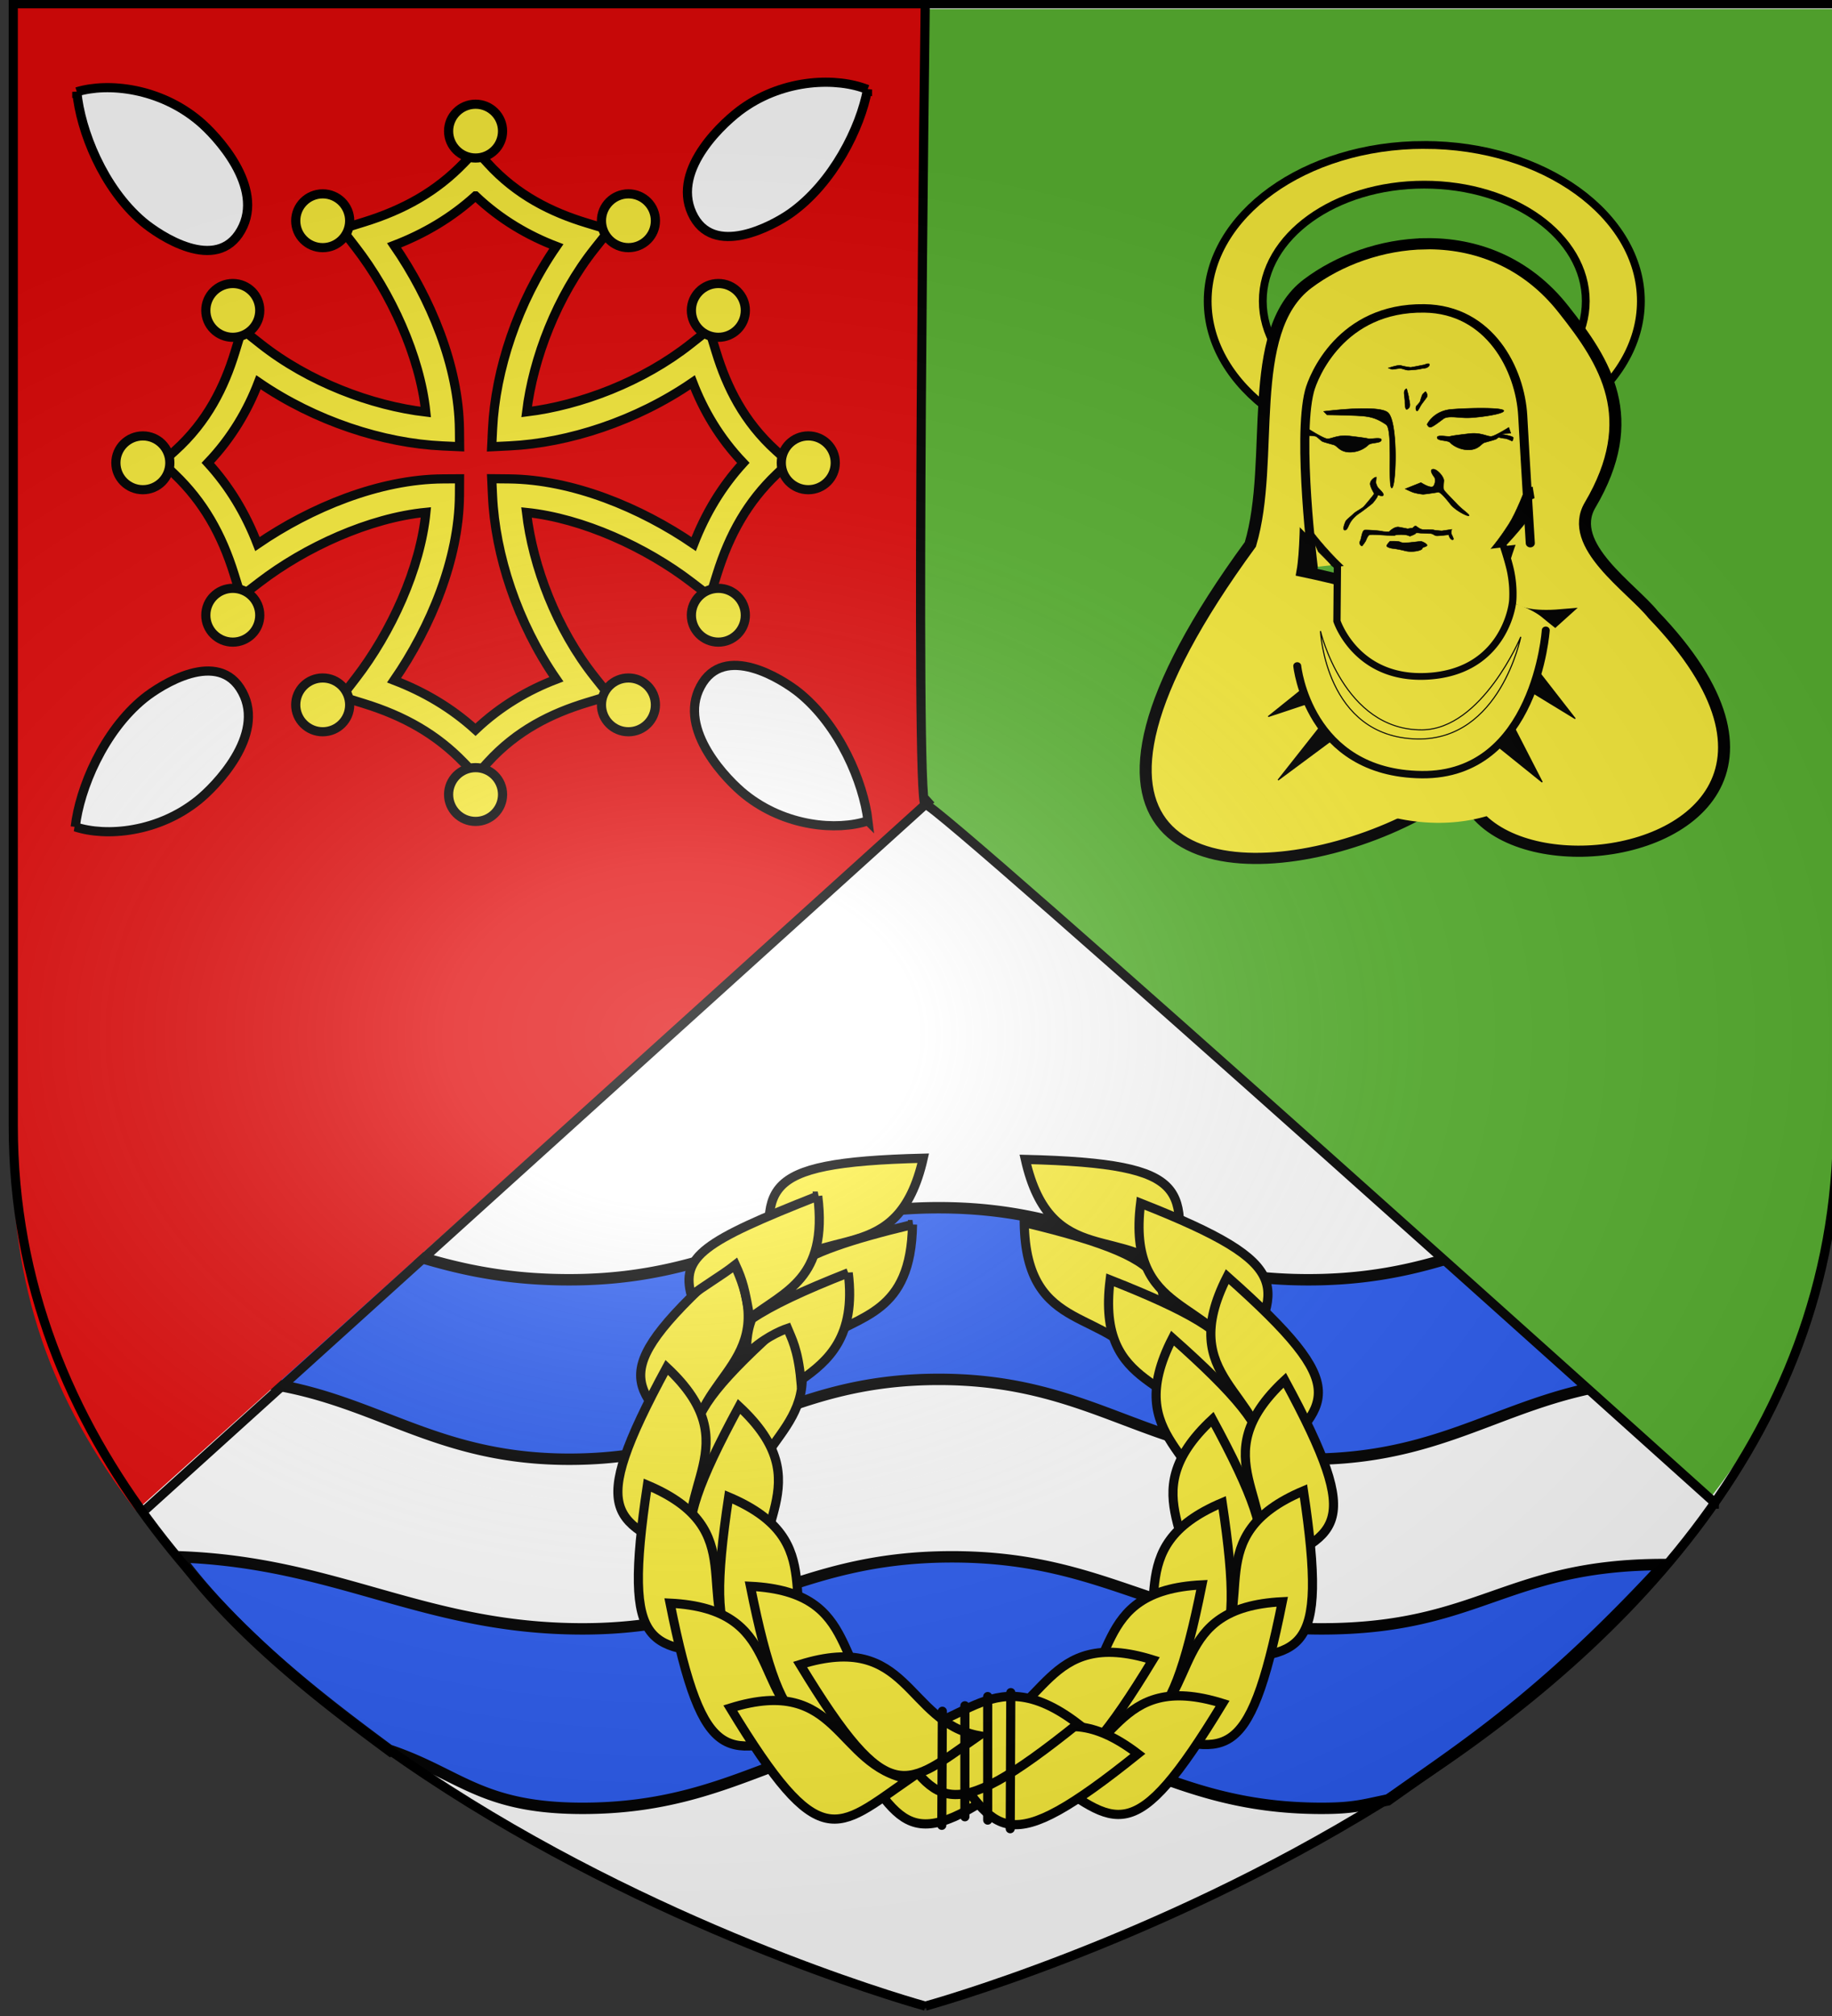 <svg xmlns="http://www.w3.org/2000/svg" xmlns:xlink="http://www.w3.org/1999/xlink" width="600" height="660" viewBox="-300 -300 600 660"><rect x="-300" y="-300" width="600" height="660" fill="#333333" stroke="none"/><defs><g id="b"><path id="a" d="M0 0v1h.5z" transform="rotate(18 3.157 -.5)"/><use xlink:href="#a" width="810" height="540" transform="scale(-1 1)"/></g><g id="d"><use xlink:href="#b" width="810" height="540" transform="rotate(72)"/><use xlink:href="#b" width="810" height="540" transform="rotate(144)"/></g><g id="f"><path id="e" d="M0 0v1h.5z" transform="rotate(18 3.157 -.5)"/><use xlink:href="#e" width="810" height="540" transform="scale(-1 1)"/></g><g id="g"><use xlink:href="#f" width="810" height="540" transform="rotate(72)"/><use xlink:href="#f" width="810" height="540" transform="rotate(144)"/></g><g id="i"><path id="h" d="M0 0v1h.5z" transform="rotate(18 3.157 -.5)"/><use xlink:href="#h" width="810" height="540" transform="scale(-1 1)"/></g><g id="j"><use xlink:href="#i" width="810" height="540" transform="rotate(72)"/><use xlink:href="#i" width="810" height="540" transform="rotate(144)"/></g><g id="l"><path id="k" d="M0 0v1h.5z" transform="rotate(18 3.157 -.5)"/><use xlink:href="#k" width="810" height="540" transform="scale(-1 1)"/></g><g id="m"><use xlink:href="#l" width="810" height="540" transform="rotate(72)"/><use xlink:href="#l" width="810" height="540" transform="rotate(144)"/></g><g id="o"><path id="n" d="M0 0v1h.5z" transform="rotate(18 3.157 -.5)"/><use xlink:href="#n" width="810" height="540" transform="scale(-1 1)"/></g><g id="p"><use xlink:href="#o" width="810" height="540" transform="rotate(72)"/><use xlink:href="#o" width="810" height="540" transform="rotate(144)"/></g><g id="r"><path id="q" d="M0 0v1h.5z" transform="rotate(18 3.157 -.5)"/><use xlink:href="#q" width="810" height="540" transform="scale(-1 1)"/></g><g id="s"><use xlink:href="#r" width="810" height="540" transform="rotate(72)"/><use xlink:href="#r" width="810" height="540" transform="rotate(144)"/></g><g id="v"><path id="u" d="M0 0v1h.5z" transform="rotate(18 3.157 -.5)"/><use xlink:href="#u" width="810" height="540" transform="scale(-1 1)"/></g><g id="w"><use xlink:href="#v" width="810" height="540" transform="rotate(72)"/><use xlink:href="#v" width="810" height="540" transform="rotate(144)"/></g><g id="y"><path id="x" d="M0 0v1h.5z" transform="rotate(18 3.157 -.5)"/><use xlink:href="#x" width="810" height="540" transform="scale(-1 1)"/></g><g id="z"><use xlink:href="#y" width="810" height="540" transform="rotate(72)"/><use xlink:href="#y" width="810" height="540" transform="rotate(144)"/></g><radialGradient xlink:href="#A" id="C" cx="221.445" cy="226.331" r="300" fx="221.445" fy="226.331" gradientTransform="matrix(1.354 0 0 .977 -376.668 -182.207)" gradientUnits="userSpaceOnUse"/><linearGradient id="A"><stop offset="0" style="stop-color:white;stop-opacity:.314"/><stop offset=".19" style="stop-color:white;stop-opacity:.251"/><stop offset=".6" style="stop-color:#6b6b6b;stop-opacity:.125"/><stop offset="1" style="stop-color:black;stop-opacity:.125"/></linearGradient></defs><g style="display:inline"><path d="M2.973 356.441s298.722-81.383 298.722-288.213V-299.11H-295.75V68.228c0 206.83 298.723 288.213 298.723 288.213" style="display:inline;fill:#fff;fill-opacity:1;fill-rule:evenodd;stroke:none;stroke-width:3;stroke-linecap:butt;stroke-linejoin:miter;stroke-miterlimit:4;stroke-dasharray:none;stroke-opacity:1"/><g style="display:inline;fill:#2b5df2;stroke-width:.984"><path d="M139.205 581.91c20.797 6.124 26.95 15.022 56.942 15.022 46.726 0 62.289-20.654 109.015-20.654s62.321 20.654 109.047 20.654c9.45 0 12.219-.844 19.634-2.192 20.265-12.733 44.457-25.7 81.381-60.85-46.726 0-54.289 16.633-101.015 16.633s-62.321-18.632-109.047-18.632-62.29 18.632-109.015 18.632-72.336-17.203-119.015-18.632c17.836 21.232 45.208 39.05 62.073 50.02zM78.918 441.528c-25.532-.081-25.56 6.031-42.745 11.201l20.868 41.352c16.676-4.926 3.58-7.622 26.175-8.078 46.705-.942 62.289 20.654 109.015 20.654s62.289-20.654 109.015-20.654 62.32 20.654 109.047 20.654 62.289-20.654 109.015-20.654c24.218 0 4.25.876 17.335 5.106 5.894-12.338 19.429-33.418 19.583-39.938-11.897-4.736-5.23-9.555-36.918-9.555-46.726 0-62.29 18.632-109.015 18.632s-62.321-18.632-109.047-18.632-62.29 18.632-109.015 18.632-62.337-17.203-109.015-18.632a159 159 0 0 0-4.298-.088z" style="display:inline;fill:#2b5df2;fill-opacity:1;fill-rule:evenodd;stroke:#000;stroke-width:2.953;stroke-linecap:butt;stroke-linejoin:miter;stroke-miterlimit:4;stroke-dasharray:none;stroke-opacity:1" transform="matrix(1.11 0 0 1.266 -326.935 -463.7)"/></g><path d="M-255.479 194.594c-27.899-36.526-41.009-72.42-40.634-122.563v-369.554H2.226v260.506z" style="display:inline;fill:#e20909;stroke:none;stroke-width:3.003;stroke-linecap:butt;stroke-linejoin:miter;stroke-miterlimit:4;stroke-dasharray:none;stroke-opacity:1"/><path d="M260.446 189.96c27.9-36.144 41.01-71.664 40.635-121.284v-365.697H2.742v257.787z" style="display:inline;fill:#5ab532;stroke:none;stroke-width:2.988;stroke-linecap:butt;stroke-linejoin:miter;stroke-miterlimit:4;stroke-dasharray:none;stroke-opacity:1"/><path d="M3.017-298.629s-3.424 262.792 0 261.936 259.08 229.12 259.08 229.12h.855M-253.207 194.995 5.017-38.405" style="display:inline;fill:none;stroke:#000;stroke-width:3;stroke-linecap:butt;stroke-linejoin:miter;stroke-miterlimit:4;stroke-dasharray:none;stroke-opacity:1"/></g><g style="display:inline"><g style="display:inline;fill:#fcef3c;stroke:#000;stroke-width:2.551;stroke-miterlimit:4;stroke-dasharray:none;stroke-opacity:1" transform="matrix(1.178 0 0 1.174 -262.044 -265.882)"><path d="m100.123 12.867-3.342 3.483c-7.64 7.961-16.65 13.049-27.867 16.53L62.736 34.8l3.948 5.125C76.434 52.587 84.539 70.22 86.16 85.84c-15.045-1.77-32.51-8.35-45.931-18.985l-5.176-4.101-1.924 6.316c-2.991 9.814-7.724 19.446-16.686 27.565l-3.578 3.24 3.483 3.342c7.961 7.64 13.05 16.65 16.533 27.867l1.918 6.178 5.125-3.946c12.759-9.823 30.559-17.971 46.265-19.507-1.534 15.705-9.681 33.505-19.505 46.265l-3.946 5.125 6.176 1.918c11.217 3.482 20.228 8.572 27.867 16.533l3.342 3.483 3.24-3.576c8.121-8.962 17.754-13.695 27.565-16.686l6.314-1.926-4.1-5.174c-10.636-13.423-17.217-30.889-18.986-45.933 15.621 1.62 33.253 9.727 45.918 19.478l5.125 3.946 1.918-6.178c3.482-11.217 8.572-20.226 16.533-27.867l3.48-3.342-3.575-3.24c-8.961-8.12-13.693-17.75-16.684-27.565l-1.926-6.314-5.174 4.1c-13.314 10.55-30.61 17.111-45.574 18.943 1.832-14.963 8.397-32.258 18.946-45.57l4.1-5.174-6.315-1.926c-9.812-2.991-19.445-7.724-27.565-16.686zm-.144 12.701c6.993 6.661 14.727 11.108 22.482 14.075-10.825 15.701-16.941 34.54-17.738 50.918l-.24 4.955 4.955-.243c16.376-.796 35.216-6.91 50.92-17.736 2.966 7.756 7.413 15.49 14.074 22.483-6.042 6.627-10.53 14.178-13.79 22.632-14.814-10.167-33.693-17.994-51.392-18.17l-4.756-.046.215 4.75c.744 16.436 6.871 35.387 17.754 51.171-7.755 2.967-15.488 7.415-22.483 14.077-6.627-6.043-14.178-10.532-22.634-13.791 10.214-14.883 18.07-33.868 18.172-51.637l.027-4.553-4.553.027c-17.77.105-36.755 7.959-51.637 18.172-3.258-8.455-7.747-16.005-13.789-22.632 6.662-6.994 11.11-14.728 14.077-22.485 15.782 10.882 34.733 17.007 51.17 17.752l4.75.215-.047-4.754c-.176-17.699-8.004-36.577-18.17-51.39 8.455-3.26 16.005-7.748 22.633-13.79Z" style="color:#000;fill:#fcef3c;stroke:#000;stroke-width:2.551;stroke-miterlimit:4;stroke-dasharray:none;stroke-opacity:1"/><circle cx="100" cy="7.5" r="7.5" style="fill:#fcef3c;stroke:#000;stroke-width:2.551;stroke-miterlimit:4;stroke-dasharray:none;stroke-opacity:1"/><circle cx="100" cy="192.5" r="7.5" style="fill:#fcef3c;stroke:#000;stroke-width:2.551;stroke-miterlimit:4;stroke-dasharray:none;stroke-opacity:1"/><circle cx="7.5" cy="100" r="7.5" style="fill:#fcef3c;stroke:#000;stroke-width:2.551;stroke-miterlimit:4;stroke-dasharray:none;stroke-opacity:1"/><circle cx="192.5" cy="100" r="7.5" style="fill:#fcef3c;stroke:#000;stroke-width:2.551;stroke-miterlimit:4;stroke-dasharray:none;stroke-opacity:1"/><circle cx="57.5" cy="32.5" r="7.5" style="fill:#fcef3c;stroke:#000;stroke-width:2.551;stroke-miterlimit:4;stroke-dasharray:none;stroke-opacity:1"/><circle cx="142.5" cy="32.5" r="7.5" style="fill:#fcef3c;stroke:#000;stroke-width:2.551;stroke-miterlimit:4;stroke-dasharray:none;stroke-opacity:1"/><circle cx="57.5" cy="167.5" r="7.5" style="fill:#fcef3c;stroke:#000;stroke-width:2.551;stroke-miterlimit:4;stroke-dasharray:none;stroke-opacity:1"/><circle cx="142.5" cy="167.5" r="7.5" style="fill:#fcef3c;stroke:#000;stroke-width:2.551;stroke-miterlimit:4;stroke-dasharray:none;stroke-opacity:1"/><circle cx="32.5" cy="57.5" r="7.5" style="fill:#fcef3c;stroke:#000;stroke-width:2.551;stroke-miterlimit:4;stroke-dasharray:none;stroke-opacity:1"/><circle cx="167.5" cy="57.5" r="7.5" style="fill:#fcef3c;stroke:#000;stroke-width:2.551;stroke-miterlimit:4;stroke-dasharray:none;stroke-opacity:1"/><circle cx="32.5" cy="142.5" r="7.5" style="fill:#fcef3c;stroke:#000;stroke-width:2.551;stroke-miterlimit:4;stroke-dasharray:none;stroke-opacity:1"/><circle cx="167.5" cy="142.5" r="7.5" style="fill:#fcef3c;stroke:#000;stroke-width:2.551;stroke-miterlimit:4;stroke-dasharray:none;stroke-opacity:1"/></g><g style="display:inline;fill:#fcef3c;stroke:#000;stroke-width:3.782;stroke-miterlimit:4;stroke-dasharray:none;stroke-opacity:1"><g style="fill:#fcef3c;stroke:#000;stroke-width:3.782;stroke-miterlimit:4;stroke-dasharray:none;stroke-opacity:1"><path d="M179.49 246.16c-55.783 44.535-58.25 32.087-79.56 2.208 30.642 5.05 41.69-30.945 79.56-2.208z" style="display:inline;fill:#fcef3c;fill-opacity:1;fill-rule:evenodd;stroke:#000;stroke-width:3.782;stroke-linecap:butt;stroke-linejoin:miter;stroke-miterlimit:4;stroke-dasharray:none;stroke-opacity:1" transform="matrix(.791 0 0 .796 -98.815 77.98)"/><g style="fill:#fcef3c;fill-opacity:1;stroke:#000;stroke-width:1.585;stroke-miterlimit:4;stroke-dasharray:none;stroke-opacity:1"><path d="M498.357 68.068c-.208-29.903-4.91-27.424-20.256-26.484 9.722 8.644.917 21.73 20.256 26.484zM487.48 68.068c-6.421-29.206-10.506-25.804-25.321-21.694 11.307 6.434 5.415 21.066 25.32 21.694z" style="display:inline;fill:#fcef3c;fill-opacity:1;fill-rule:evenodd;stroke:#000;stroke-width:1.585;stroke-linecap:butt;stroke-linejoin:miter;stroke-miterlimit:4;stroke-dasharray:none;stroke-opacity:1" transform="scale(1.888 -1.899)rotate(89 314.613 -230.833)"/></g><g style="display:inline;fill:#fcef3c;fill-opacity:1;stroke:#000;stroke-width:1.279;stroke-miterlimit:4;stroke-dasharray:none;stroke-opacity:1"><path d="M849.822 273.523c12.4 20.72 14.656 17.068 24.948 10.125-10.308-2.03-9.545-14.744-24.948-10.125z" style="display:inline;opacity:1;fill:#fcef3c;fill-opacity:1;fill-rule:evenodd;stroke:#000;stroke-width:1.279;stroke-linecap:butt;stroke-linejoin:miter;stroke-miterlimit:4;stroke-dasharray:none;stroke-opacity:1" transform="matrix(.386 2.319 2.306 -.388 -885.22 -1770.708)"/><path d="M859.65 267.549c12.4 20.72 14.656 17.068 24.948 10.125-10.307-2.03-9.544-14.744-24.948-10.125z" style="display:inline;opacity:1;fill:#fcef3c;fill-opacity:1;fill-rule:evenodd;stroke:#000;stroke-width:1.279;stroke-linecap:butt;stroke-linejoin:miter;stroke-miterlimit:4;stroke-dasharray:none;stroke-opacity:1" transform="matrix(.386 2.319 2.306 -.388 -885.22 -1770.708)"/></g><g style="display:inline;fill:#fcef3c;fill-opacity:1;stroke:#000;stroke-width:1.279;stroke-miterlimit:4;stroke-dasharray:none;stroke-opacity:1"><path d="M849.822 273.523c12.4 20.72 14.656 17.068 24.948 10.125-10.308-2.03-9.545-14.744-24.948-10.125z" style="display:inline;opacity:1;fill:#fcef3c;fill-opacity:1;fill-rule:evenodd;stroke:#000;stroke-width:1.279;stroke-linecap:butt;stroke-linejoin:miter;stroke-miterlimit:4;stroke-dasharray:none;stroke-opacity:1" transform="matrix(-.426 2.312 2.299 .429 -164.88 -1964.205)"/><path d="M859.65 267.549c12.4 20.72 14.656 17.068 24.948 10.125-10.307-2.03-9.544-14.744-24.948-10.125z" style="display:inline;opacity:1;fill:#fcef3c;fill-opacity:1;fill-rule:evenodd;stroke:#000;stroke-width:1.279;stroke-linecap:butt;stroke-linejoin:miter;stroke-miterlimit:4;stroke-dasharray:none;stroke-opacity:1" transform="matrix(-.426 2.312 2.299 .429 -164.88 -1964.205)"/></g><g style="display:inline;fill:#fcef3c;fill-opacity:1;stroke:#000;stroke-width:1.279;stroke-miterlimit:4;stroke-dasharray:none;stroke-opacity:1"><path d="M849.822 273.523c12.4 20.72 14.656 17.068 24.948 10.125-10.308-2.03-9.545-14.744-24.948-10.125z" style="display:inline;opacity:1;fill:#fcef3c;fill-opacity:1;fill-rule:evenodd;stroke:#000;stroke-width:1.279;stroke-linecap:butt;stroke-linejoin:miter;stroke-miterlimit:4;stroke-dasharray:none;stroke-opacity:1" transform="matrix(-1.187 2.026 2.014 1.194 578.626 -1896.46)"/><path d="M859.65 267.549c12.4 20.72 14.656 17.068 24.948 10.125-10.307-2.03-9.544-14.744-24.948-10.125z" style="display:inline;opacity:1;fill:#fcef3c;fill-opacity:1;fill-rule:evenodd;stroke:#000;stroke-width:1.279;stroke-linecap:butt;stroke-linejoin:miter;stroke-miterlimit:4;stroke-dasharray:none;stroke-opacity:1" transform="matrix(-1.187 2.026 2.014 1.194 578.626 -1896.46)"/></g><g style="display:inline;fill:#fcef3c;fill-opacity:1;stroke:#000;stroke-width:1.279;stroke-miterlimit:4;stroke-dasharray:none;stroke-opacity:1"><path d="M849.822 273.523c12.4 20.72 14.656 17.068 24.948 10.125-10.308-2.03-9.545-14.744-24.948-10.125z" style="display:inline;opacity:1;fill:#fcef3c;fill-opacity:1;fill-rule:evenodd;stroke:#000;stroke-width:1.279;stroke-linecap:butt;stroke-linejoin:miter;stroke-miterlimit:4;stroke-dasharray:none;stroke-opacity:1" transform="matrix(-1.804 1.496 1.487 1.815 1253.25 -1579.688)"/><path d="M859.65 267.549c12.4 20.72 14.656 17.068 24.948 10.125-10.307-2.03-9.544-14.744-24.948-10.125z" style="display:inline;opacity:1;fill:#fcef3c;fill-opacity:1;fill-rule:evenodd;stroke:#000;stroke-width:1.279;stroke-linecap:butt;stroke-linejoin:miter;stroke-miterlimit:4;stroke-dasharray:none;stroke-opacity:1" transform="matrix(-1.804 1.496 1.487 1.815 1253.25 -1579.688)"/></g><g style="display:inline;fill:#fcef3c;fill-opacity:1;stroke:#000;stroke-width:1.279;stroke-miterlimit:4;stroke-dasharray:none;stroke-opacity:1"><path d="M849.822 273.523c12.4 20.72 14.656 17.068 24.948 10.125-10.308-2.03-9.545-14.744-24.948-10.125z" style="display:inline;opacity:1;fill:#fcef3c;fill-opacity:1;fill-rule:evenodd;stroke:#000;stroke-width:1.279;stroke-linecap:butt;stroke-linejoin:miter;stroke-miterlimit:4;stroke-dasharray:none;stroke-opacity:1" transform="matrix(-2.204 .785 .78 2.217 1779.625 -1049.128)"/><path d="M859.65 267.549c12.4 20.72 14.656 17.068 24.948 10.125-10.307-2.03-9.544-14.744-24.948-10.125z" style="display:inline;opacity:1;fill:#fcef3c;fill-opacity:1;fill-rule:evenodd;stroke:#000;stroke-width:1.279;stroke-linecap:butt;stroke-linejoin:miter;stroke-miterlimit:4;stroke-dasharray:none;stroke-opacity:1" transform="matrix(-2.204 .785 .78 2.217 1779.625 -1049.128)"/></g><g style="display:inline;fill:#fcef3c;fill-opacity:1;stroke:#000;stroke-width:1.279;stroke-miterlimit:4;stroke-dasharray:none;stroke-opacity:1"><path d="M849.822 273.523c12.4 20.72 14.656 17.068 24.948 10.125-10.308-2.03-9.545-14.744-24.948-10.125z" style="display:inline;opacity:1;fill:#fcef3c;fill-opacity:1;fill-rule:evenodd;stroke:#000;stroke-width:1.279;stroke-linecap:butt;stroke-linejoin:miter;stroke-miterlimit:4;stroke-dasharray:none;stroke-opacity:1" transform="scale(-2.338 2.352)rotate(-.5 -18386.163 102494.49)"/><path d="M859.65 267.549c12.4 20.72 14.656 17.068 24.948 10.125-10.307-2.03-9.544-14.744-24.948-10.125z" style="display:inline;opacity:1;fill:#fcef3c;fill-opacity:1;fill-rule:evenodd;stroke:#000;stroke-width:1.279;stroke-linecap:butt;stroke-linejoin:miter;stroke-miterlimit:4;stroke-dasharray:none;stroke-opacity:1" transform="scale(-2.338 2.352)rotate(-.5 -18386.163 102494.49)"/></g><g style="fill:#fcef3c;fill-opacity:1;stroke:#000;stroke-width:1.585;stroke-miterlimit:4;stroke-dasharray:none;stroke-opacity:1"><path d="M469.204 36.49c-23.37-18.656-24.403-13.442-33.33-.924 12.837-2.116 17.465 12.963 33.33.924z" style="display:inline;fill:#fcef3c;fill-opacity:1;fill-rule:evenodd;stroke:#000;stroke-width:1.585;stroke-linecap:butt;stroke-linejoin:miter;stroke-miterlimit:4;stroke-dasharray:none;stroke-opacity:1" transform="matrix(1.888 0 0 -1.899 -813.182 343.477)"/><path d="M458.794 41.683c-23.369-18.656-24.403-13.442-33.33-.924 12.837-2.116 17.466 12.963 33.33.924z" style="display:inline;fill:#fcef3c;fill-opacity:1;fill-rule:evenodd;stroke:#000;stroke-width:1.585;stroke-linecap:butt;stroke-linejoin:miter;stroke-miterlimit:4;stroke-dasharray:none;stroke-opacity:1" transform="matrix(1.888 0 0 -1.899 -813.182 343.477)"/></g><g style="fill:#fcef3c;stroke:#000;stroke-width:3.782;stroke-miterlimit:4;stroke-dasharray:none;stroke-opacity:1"><path d="M49.47 43.07C-4.074 90.275 7.756 94.866 33.481 121.04c.347-31.054 37.714-35.685 15.99-77.97Z" style="display:inline;fill:#fcef3c;fill-opacity:1;fill-rule:evenodd;stroke:#000;stroke-width:3.782;stroke-linecap:butt;stroke-linejoin:miter;stroke-miterlimit:4;stroke-dasharray:none;stroke-opacity:1" transform="matrix(.791 0 0 .796 -99.448 77.98)"/><path d="M71.83 68.42c-53.544 47.204-41.714 51.795-15.989 77.97.348-31.054 37.714-35.685 15.99-77.97Z" style="display:inline;fill:#fcef3c;fill-opacity:1;fill-rule:evenodd;stroke:#000;stroke-width:3.782;stroke-linecap:butt;stroke-linejoin:miter;stroke-miterlimit:4;stroke-dasharray:none;stroke-opacity:1" transform="matrix(.791 0 0 .796 -99.448 77.98)"/></g><g style="display:inline;fill:#fcef3c;fill-opacity:1;stroke:#000;stroke-width:1.279;stroke-miterlimit:4;stroke-dasharray:none;stroke-opacity:1"><path d="M849.822 273.523c12.4 20.72 14.656 17.068 24.948 10.125-10.308-2.03-9.545-14.744-24.948-10.125z" style="display:inline;opacity:1;fill:#fcef3c;fill-opacity:1;fill-rule:evenodd;stroke:#000;stroke-width:1.279;stroke-linecap:butt;stroke-linejoin:miter;stroke-miterlimit:4;stroke-dasharray:none;stroke-opacity:1" transform="scale(2.338 2.352)rotate(59.5 591.812 -605.836)"/><path d="M859.65 267.549c12.4 20.72 14.656 17.068 24.948 10.125-10.307-2.03-9.544-14.744-24.948-10.125z" style="display:inline;opacity:1;fill:#fcef3c;fill-opacity:1;fill-rule:evenodd;stroke:#000;stroke-width:1.279;stroke-linecap:butt;stroke-linejoin:miter;stroke-miterlimit:4;stroke-dasharray:none;stroke-opacity:1" transform="scale(2.338 2.352)rotate(59.5 591.812 -605.836)"/></g><g style="display:inline;fill:#fcef3c;fill-opacity:1;stroke:#000;stroke-width:1.279;stroke-miterlimit:4;stroke-dasharray:none;stroke-opacity:1"><path d="M849.822 273.523c12.4 20.72 14.656 17.068 24.948 10.125-10.308-2.03-9.545-14.744-24.948-10.125z" style="display:inline;opacity:1;fill:#fcef3c;fill-opacity:1;fill-rule:evenodd;stroke:#000;stroke-width:1.279;stroke-linecap:butt;stroke-linejoin:miter;stroke-miterlimit:4;stroke-dasharray:none;stroke-opacity:1" transform="scale(2.338 2.352)rotate(39.5 676.753 -1059.526)"/><path d="M859.65 267.549c12.4 20.72 14.656 17.068 24.948 10.125-10.307-2.03-9.544-14.744-24.948-10.125z" style="display:inline;opacity:1;fill:#fcef3c;fill-opacity:1;fill-rule:evenodd;stroke:#000;stroke-width:1.279;stroke-linecap:butt;stroke-linejoin:miter;stroke-miterlimit:4;stroke-dasharray:none;stroke-opacity:1" transform="scale(2.338 2.352)rotate(39.5 676.753 -1059.526)"/></g><g style="display:inline;fill:#fcef3c;fill-opacity:1;stroke:#000;stroke-width:1.279;stroke-miterlimit:4;stroke-dasharray:none;stroke-opacity:1"><path d="M849.822 273.523c12.4 20.72 14.656 17.068 24.948 10.125-10.308-2.03-9.545-14.744-24.948-10.125z" style="display:inline;opacity:1;fill:#fcef3c;fill-opacity:1;fill-rule:evenodd;stroke:#000;stroke-width:1.279;stroke-linecap:butt;stroke-linejoin:miter;stroke-miterlimit:4;stroke-dasharray:none;stroke-opacity:1" transform="matrix(2.204 .785 -.78 2.217 -1740.211 -1048.659)"/><path d="M859.65 267.549c12.4 20.72 14.656 17.068 24.948 10.125-10.307-2.03-9.544-14.744-24.948-10.125z" style="display:inline;opacity:1;fill:#fcef3c;fill-opacity:1;fill-rule:evenodd;stroke:#000;stroke-width:1.279;stroke-linecap:butt;stroke-linejoin:miter;stroke-miterlimit:4;stroke-dasharray:none;stroke-opacity:1" transform="matrix(2.204 .785 -.78 2.217 -1740.211 -1048.659)"/></g><g style="display:inline;fill:#fcef3c;fill-opacity:1;stroke:#000;stroke-width:1.279;stroke-miterlimit:4;stroke-dasharray:none;stroke-opacity:1"><path d="M849.822 273.523c12.4 20.72 14.656 17.068 24.948 10.125-10.308-2.03-9.545-14.744-24.948-10.125z" style="display:inline;opacity:1;fill:#fcef3c;fill-opacity:1;fill-rule:evenodd;stroke:#000;stroke-width:1.279;stroke-linecap:butt;stroke-linejoin:miter;stroke-miterlimit:4;stroke-dasharray:none;stroke-opacity:1" transform="scale(2.338 2.352)rotate(-.5 -18303.622 100554.108)"/><path d="M859.65 267.549c12.4 20.72 14.656 17.068 24.948 10.125-10.307-2.03-9.544-14.744-24.948-10.125z" style="display:inline;opacity:1;fill:#fcef3c;fill-opacity:1;fill-rule:evenodd;stroke:#000;stroke-width:1.279;stroke-linecap:butt;stroke-linejoin:miter;stroke-miterlimit:4;stroke-dasharray:none;stroke-opacity:1" transform="scale(2.338 2.352)rotate(-.5 -18303.622 100554.108)"/></g><g style="fill:#fcef3c;fill-opacity:1;stroke:#000;stroke-width:1.585;stroke-miterlimit:4;stroke-dasharray:none;stroke-opacity:1"><path d="M497.762 98.354c-4.884 29.502-9.14 26.318-24.15 22.99 10.955-7.018 4.304-21.321 24.15-22.99z" style="display:inline;fill:#fcef3c;fill-opacity:1;fill-rule:evenodd;stroke:#000;stroke-width:1.585;stroke-linecap:butt;stroke-linejoin:miter;stroke-miterlimit:4;stroke-dasharray:none;stroke-opacity:1" transform="scale(1.888 -1.899)rotate(82 330.062 -257.252)"/><path d="M486.179 98.608c-8.392 21.416-12.402 23.992-20.172 21.139l-1.957-8.077c5.49-6.192 6.813-14.995 22.129-13.062z" style="display:inline;fill:#fcef3c;fill-opacity:1;fill-rule:evenodd;stroke:#000;stroke-width:1.585;stroke-linecap:butt;stroke-linejoin:miter;stroke-miterlimit:4;stroke-dasharray:none;stroke-opacity:1" transform="scale(1.888 -1.899)rotate(82 330.062 -257.252)"/></g><g style="fill:#fcef3c;fill-opacity:1;stroke:#000;stroke-width:1.279;stroke-miterlimit:4;stroke-dasharray:none;stroke-opacity:1"><path d="M791.284 247.994c-2.728 17.028-2.499 20.818 2.964 22.289-.32-1.918-.237-4.907-.582-7.499 2.46.244 3.677.62 7.45 2.032-.771-6.12.84-12.224-9.832-16.822zM802.654 249.735c-1.09 6.808-1.538 11.562-1.332 14.91.452.468.997 1.444 3.944 3.207-.835-2.925-.483-5.84-.263-6.858 1.375.203 3.208.185 7.15 2.045-.347-4.646-1.282-9.764-9.5-13.304z" style="display:inline;opacity:1;fill:#fcef3c;fill-opacity:1;fill-rule:evenodd;stroke:#000;stroke-width:1.279;stroke-linecap:butt;stroke-linejoin:miter;stroke-miterlimit:4;stroke-dasharray:none;stroke-opacity:1" transform="scale(2.338 2.352)rotate(59.5 571.649 -560.805)"/></g></g><g style="fill:#fcef3c;stroke:#000;stroke-width:3.732;stroke-miterlimit:4;stroke-dasharray:none;stroke-opacity:1"><path d="M152.702 220.178v50.16M143.374 223.917v45.074M162.147 218.577l-.234 55.26" style="fill:#fcef3c;fill-opacity:1;fill-rule:evenodd;stroke:#000;stroke-width:3.732;stroke-linecap:round;stroke-linejoin:miter;stroke-miterlimit:4;stroke-dasharray:none;stroke-opacity:1" transform="matrix(.801 0 0 .806 -98.831 77.964)"/><path d="m134.163 226.146-.234 46.314" style="display:inline;fill:#fcef3c;fill-opacity:1;fill-rule:evenodd;stroke:#000;stroke-width:3.732;stroke-linecap:round;stroke-linejoin:miter;stroke-miterlimit:4;stroke-dasharray:none;stroke-opacity:1" transform="matrix(.801 0 0 .806 -98.831 77.964)"/></g></g><path d="M166.462-252.553c-39.071 0-70.934 22.968-70.934 51.121s31.863 51.113 70.934 51.113c39.072 0 70.946-22.96 70.946-51.113s-31.874-51.12-70.946-51.12zm0 13.006c29.32 0 52.896 16.989 52.896 38.115s-23.577 38.107-52.896 38.107-52.884-16.98-52.884-38.107 23.565-38.115 52.884-38.115z" style="color:#000;display:inline;fill:#fcef3c;stroke:#000;stroke-width:2.553;stroke-linecap:round;stroke-miterlimit:4;stroke-dasharray:none;stroke-opacity:1"/><g style="display:inline"><path d="M500.755 75.38c-1.931.03-3.814.773-5.196 1.894-2.803 2.274-1.407 8.343-2.52 12.347-19.691 28.933 31.859 7.926 2.298 1.279.278-1.64.112-6.757.112-6.757s-.279-2.948 4.643-3.393 4.983 2.99 5.298 5.585c-.156 2.639-3.665 7.079 1.349 6.623-15.914 15.302 17.08 14.565 4.06 0-.964-1.292-3.833-3.294-2.788-5.197 2.26-4.116.687-6.756-1.161-9.263-1.655-2.275-3.906-3.154-6.095-3.119z" style="fill:#fcef3c;fill-opacity:1;stroke:#000;stroke-width:.529;stroke-linecap:round;stroke-miterlimit:4;stroke-dasharray:none" transform="matrix(7.431 0 0 6.91 -3554.262 -741.07)"/><path d="m495.144 88.734 1.849 2.006-.157 2.674.57.905.875.894 1.868.699 1.524-.128 1.288-.56 1.071-1.21.463-1.062.078-.914-.078-1.387-.374-1.032 1.672-2.862.973-4.984-6.293-3.225-5.348 2.635-.865 5.664z" style="fill:#fcef3c;stroke:none;stroke-width:.32;stroke-linecap:round;stroke-dasharray:none" transform="matrix(7.431 0 0 6.91 -3554.262 -741.07)"/><path d="M495.81 90.705s-.712-6.074-.167-8.342c.167-.695 1.389-3.975 5.06-3.921 2.89.042 4.228 2.892 4.34 5.089.11 2.197.333 6.034.333 6.034" style="fill:#fcef3c;stroke:#000;stroke-width:.4;stroke-linecap:round;stroke-dasharray:none" transform="matrix(7.431 0 0 6.91 -3554.262 -741.07)"/><path d="M495.656 84.192s.58.393.757.423.452-.197.993-.128.727.098.836.128.6-.099.57.069c-.03.167-.462.098-.58.235a1.13 1.13 0 0 1-.866.335c-.403-.03-.491-.295-.648-.344-.158-.05-.443-.128-.512-.167-.068-.04-.226-.227-.304-.246a3 3 0 0 0-.335-.03zM504.428 84.08s-.58.394-.757.423c-.177.03-.452-.196-.993-.127-.54.068-.727.098-.836.127-.108.03-.6-.098-.57.07.03.166.462.098.58.235.118.138.462.364.865.335.404-.03.492-.295.65-.345.157-.049.442-.127.51-.167.07-.039.227-.226.305-.246.08-.02.335-.029.335-.029z" style="fill:#000;stroke:#000;stroke-width:.02;stroke-linecap:round;stroke-dasharray:none" transform="matrix(7.431 0 0 6.91 -3554.262 -741.07)"/><path d="M504.175 84.413s.457.084.452.157c-.005.074-.034.168-.064.153s-.236-.118-.3-.118c-.063 0-.339-.064-.339-.064l.158-.128zM496.268 83.322s2.427-.341 2.837.056c.459.445.361 3.573.167 3.573-.195 0 .062-2.775-.25-3.003-.515-.375-.807-.403-1.488-.431-.682-.028-1.113-.028-1.113-.028zM500.829 83.934s.278-.64 1.07-.71c.793-.069 2.309-.096 2.309.07 0 .167-1.224.334-1.613.334-.39 0-.848-.111-1.043.042s-.487.403-.584.403-.139-.139-.139-.139zM499.863 86.993c.027-.014.695-.299.695-.299s.452.32.556.16a.5.5 0 0 0 .049-.39c-.014-.027-.271-.36-.09-.403.18-.041.507.369.493.55-.014.18-.028.354 0 .424s.334.396.584.681.59.508.521.55c-.07.04-.598-.251-.813-.543-.216-.292-.445-.591-.55-.57-.104.02-.59.097-.66.097a2.2 2.2 0 0 1-.417-.083c-.104-.035-.368-.174-.368-.174zM498.59 86.437c-.069-.014-.312.167-.264.375.049.209.174.383.167.417-.007.035-.382.515-.452.598-.07.084-.354.237-.452.34-.097.105-.32.286-.354.37-.035.083-.16.416-.028.41s.139-.244.306-.473c.167-.23.354-.34.417-.39.063-.048.452-.361.507-.424a3 3 0 0 0 .174-.25l.056-.132s.208.104.236.007-.236-.32-.27-.403c-.036-.084-.077-.202-.063-.237s.02-.208.02-.208zM499.117 81.267s.457-.162.55-.123.389.089.438.089.61-.123.61-.123.21-.108.216-.005c.005.103-.148.172-.222.172-.073 0-.201.054-.442.073-.241.02-.28.03-.369.005s-.201-.073-.275-.068-.29.044-.325.044c-.034 0-.181-.064-.181-.064zM499.928 82.25c-.064 0-.118.113-.113.207s.034.3.034.393.005.413.093.374c.089-.04.128-.114.128-.217s-.054-.324-.054-.368c0-.045-.088-.389-.088-.389zM500.763 82.378c.01.034.123.157.045.28-.08.123-.182.26-.241.354-.06.094-.148.34-.202.28-.054-.059-.034-.201-.005-.23.03-.03.157-.173.172-.246s.074-.261.094-.295c.02-.035.137-.143.137-.143zM497.966 89.698c-.069 0-.147-.118-.088-.236s.078-.511.206-.521.659.03.757.059c.099.03.315.02.315.02s.226-.256.432-.217c.207.04.384.079.384.079s.157-.03.197-.03c.039 0 .108-.128.167-.098s.177.167.334.167.413 0 .462.02.344.04.344.04l.443-.07s-.03.06-.03.158.177.334.06.334c-.119 0-.168-.236-.168-.236s-.383.05-.511.05-.167-.109-.315-.109c-.147 0-.433-.02-.433-.02s-.196-.03-.196.01-.256.138-.256.138-.098-.06-.246-.069a1.4 1.4 0 0 0-.363.01c-.099.02.03.04-.354.02s-.757-.06-.826-.02-.118.177-.148.256c-.03.078-.167.265-.167.265z" style="fill:#000;stroke:#000;stroke-width:.02;stroke-linecap:round;stroke-dasharray:none" transform="matrix(7.431 0 0 6.91 -3554.262 -741.07)"/><path d="M499.195 89.472c.148 0 .364-.01.452.039.089.05.197.03.315.03s.55-.07.61-.06.304.138.245.207-.186.05-.206.138-.423.186-.737.108a4 4 0 0 0-.57-.118c-.05 0-.266-.06-.256-.128.01-.069.147-.216.147-.216z" style="fill:#000;stroke:#000;stroke-width:.02;stroke-linecap:round;stroke-dasharray:none" transform="matrix(7.431 0 0 6.91 -3554.262 -741.07)"/><path d="M495.712 88.926s2.368 3.476 4.287 3.296c2.481-.234 4.111-3.032 4.431-3.56.32-.529.737-1.703.737-1.703l.258 1.274s-1.715 2.533-3.678 3.668c-1.273.736-2.387.608-2.924.299-.767-.443-2.223-1.552-2.237-1.608-.014-.055-.554-.624-.554-.624l-.236-.57z" style="fill:#000;stroke:#000;stroke-width:.02;stroke-linecap:round;stroke-dasharray:none" transform="matrix(7.431 0 0 6.91 -3554.262 -741.07)"/><path d="M494.22 96.659c.512-1.416.865-2.203 1.396-2.734.531-.53 1.24-1.022 1.24-1.022l.137.669.727 1.061.964.807 1.475.472 2.123-.295 1.003-.63.846-1.022.354-.846.157-.708s.806.256 1.278.689a36 36 0 0 0 1.298 1.1c.461.844 1.452 1.622 1.22 2.464-2.334 8.494-11.095 7.284-14.886 1.848-.362-.52.421-1.219.668-1.853" style="fill:#fcef3c;stroke:none;stroke-width:.12;stroke-linecap:round;stroke-dasharray:none" transform="matrix(7.431 0 0 6.91 -3554.262 -741.07)"/><path d="m496.875 90.681-.02 2.576s.846 2.792 3.972 2.615 3.727-2.925 3.776-3.598a5.6 5.6 0 0 0-.072-1.254c-.066-.43-.321-1.263-.321-1.263" style="fill:#fcef3c;stroke:#000;stroke-width:.32;stroke-linecap:round;stroke-dasharray:none" transform="matrix(7.431 0 0 6.91 -3554.262 -741.07)"/><path d="M496.128 93.729s.216 5.034 4.267 5.112c3.657.071 4.562-4.837 4.562-4.837s-1.71 4.377-4.346 4.405c-3.46.036-4.483-4.68-4.483-4.68z" style="fill:#fcef3c;stroke:#000;stroke-width:.05;stroke-linecap:round;stroke-dasharray:none" transform="matrix(7.431 0 0 6.91 -3554.262 -741.07)"/><path d="m496.108 98.271-1.848 2.517 2.33-1.858z" style="fill:#000;stroke:#000;stroke-width:.05;stroke-linecap:round;stroke-dasharray:none" transform="matrix(7.431 0 0 6.91 -3554.262 -741.07)"/><path d="M495.105 95.38s.48 5.094 5.486 5.152c5.034.06 5.467-6.842 5.467-6.842" style="fill:none;stroke:#000;stroke-width:.35;stroke-linecap:round;stroke-dasharray:none" transform="matrix(7.431 0 0 6.91 -3554.262 -741.07)"/><path d="m495.262 96.54-1.435 1.24 1.71-.61zM503.993 99.235l1.908 1.651-1.24-2.595zM505.527 96.678l1.829 1.2-1.593-2.202z" style="fill:#000;stroke:#000;stroke-width:.05;stroke-linecap:round;stroke-dasharray:none" transform="matrix(7.431 0 0 6.91 -3554.262 -741.07)"/><path d="m505.24 86.996.188.498.135-.06-.083-.552z" style="fill:#000;fill-opacity:1;stroke:none;stroke-width:.5;stroke-linecap:round;stroke-dasharray:none" transform="matrix(7.431 0 0 6.91 -3554.262 -741.07)"/></g><path id="B" fill="#fff" d="M-274.842-269.934c1.196 12.687 8.624 31.498 21.6 42.507 5.356 4.517 24.149 17.075 32.175 2.812 8.004-14.08-8.343-31.27-13.69-35.728-12.878-10.843-29.802-12.726-40.085-9.59z" style="fill:#fff;stroke:#000;stroke-width:3;stroke-miterlimit:4;stroke-dasharray:none;stroke-opacity:1"/><use xlink:href="#B" width="100%" height="100%" style="fill:#fff;stroke:#000;stroke-width:11.144;stroke-miterlimit:4;stroke-dasharray:none;stroke-opacity:1" transform="scale(-1 1)rotate(-4.935 -138.378 -3643.548)"/><path fill="#fff" d="M-275.357-29.29c1.463-12.658 9.284-31.309 22.49-42.042 5.45-4.404 24.502-16.564 32.227-2.135 7.706 14.245-8.999 31.087-14.439 35.432-13.103 10.57-30.063 12.096-40.278 8.745z" style="fill:#fff;stroke:#000;stroke-width:3;stroke-miterlimit:4;stroke-dasharray:none;stroke-opacity:1"/><use xlink:href="#B" width="100%" height="100%" style="fill:#fff;stroke:#000;stroke-width:11.144;stroke-miterlimit:4;stroke-dasharray:none;stroke-opacity:1" transform="rotate(178.609 -146.728 -149.032)"/></g><g style="display:inline"><path d="M3.065 356.767s298.723-81.384 298.723-288.213v-367.339h-597.445V68.554c0 206.83 298.722 288.213 298.722 288.213z" style="display:inline;fill:url(#C);fill-opacity:1;fill-rule:evenodd;stroke:#000;stroke-width:3;stroke-linecap:butt;stroke-linejoin:miter;stroke-miterlimit:4;stroke-dasharray:none;stroke-opacity:1"/></g></svg>